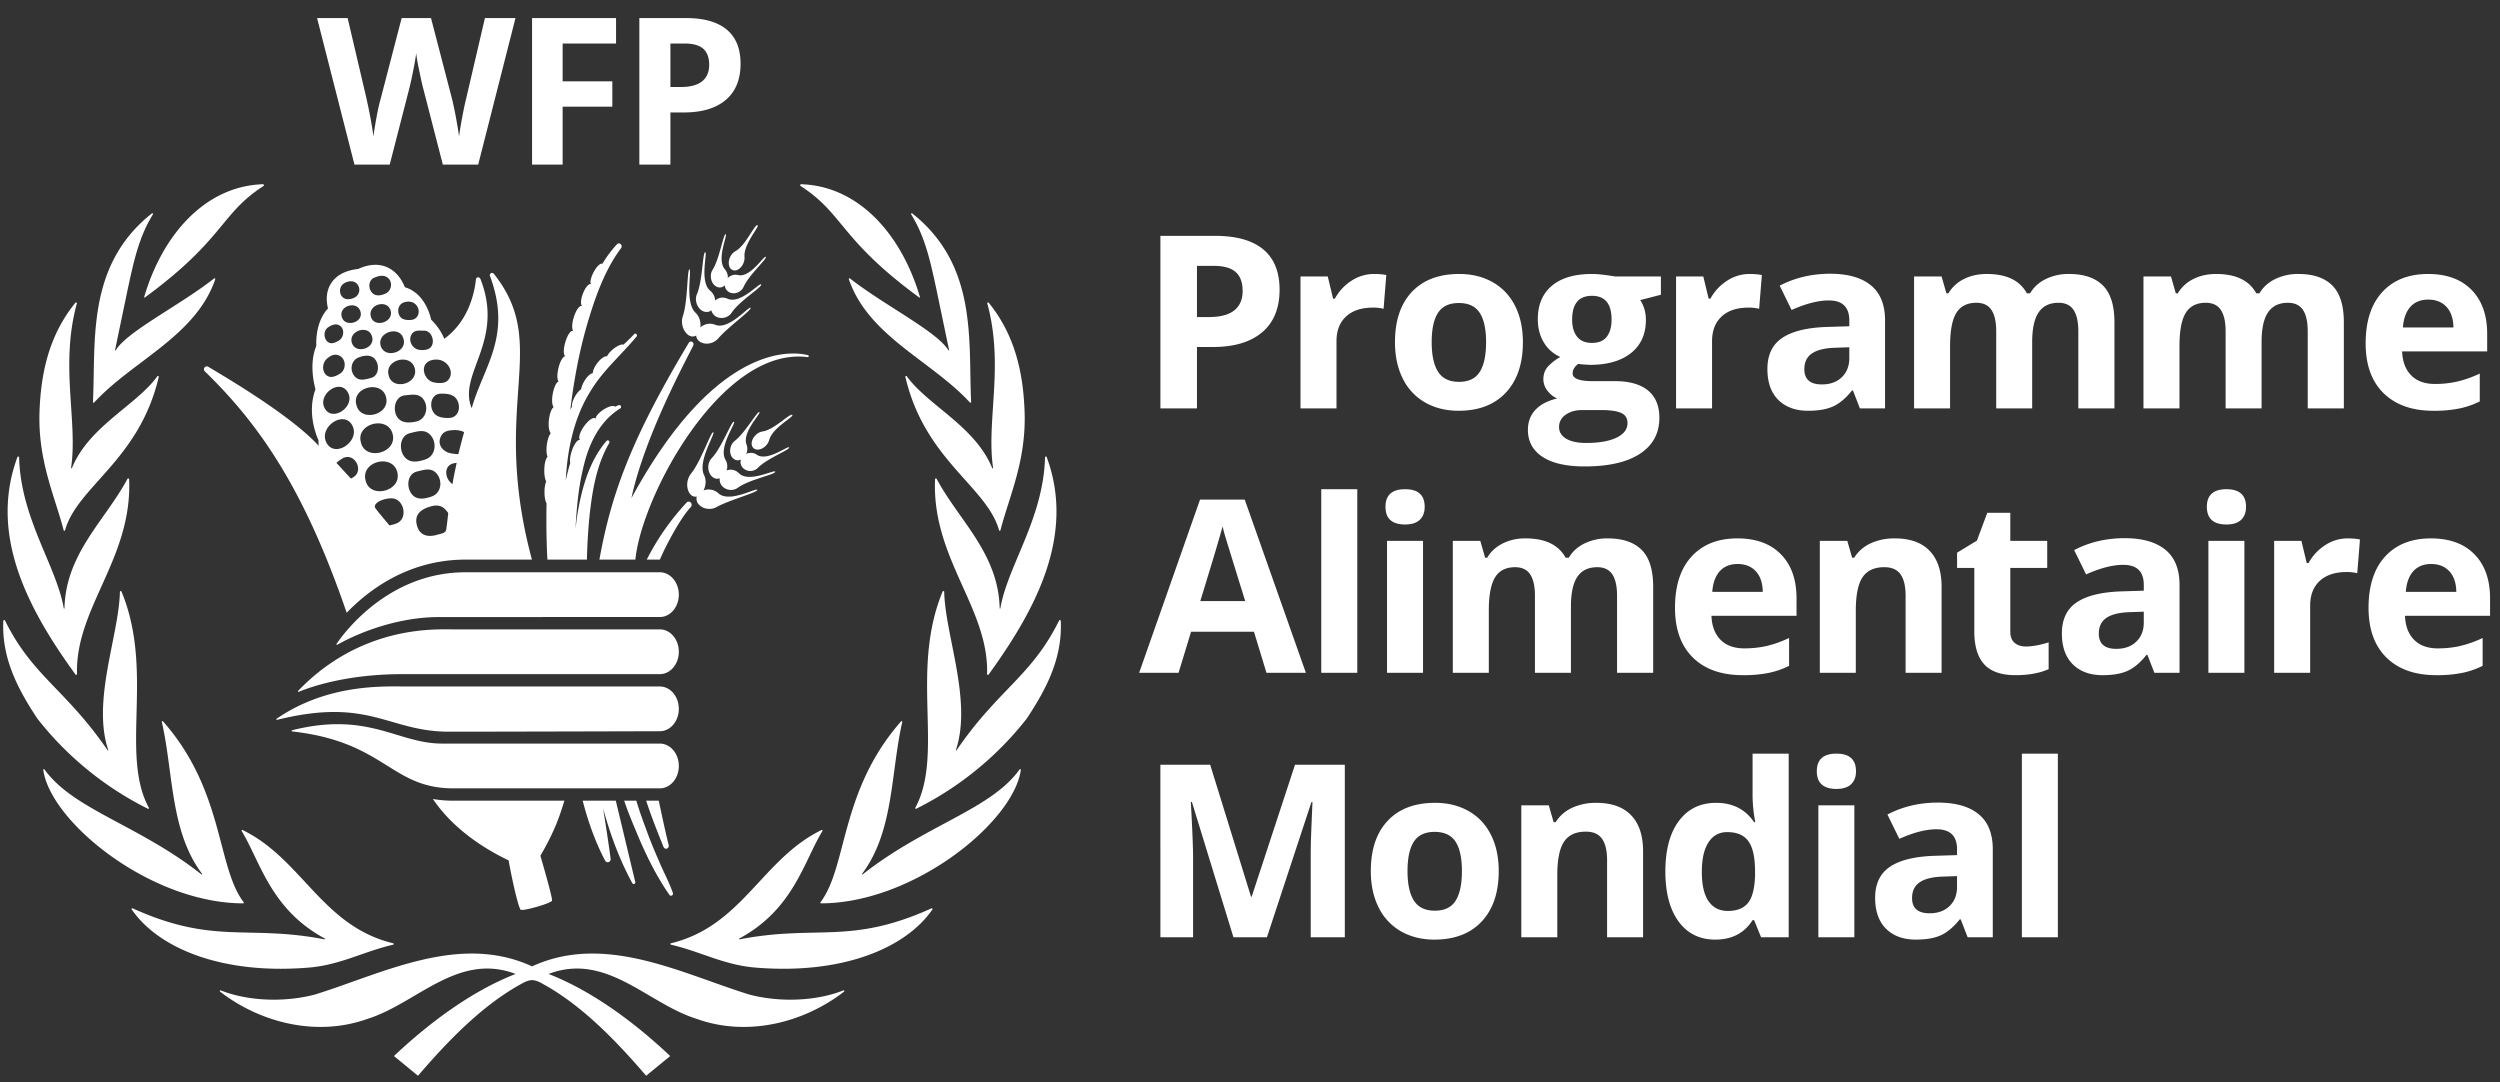 <svg width="134" height="58" xmlns="http://www.w3.org/2000/svg"><rect width="100%" height="100%" fill="#333333" stroke="none"/><path d="M35.934 4.664h.548c.511 0 .895-.101 1.149-.304.254-.202.381-.497.381-.883 0-.39-.107-.678-.319-.865-.214-.186-.547-.28-1.002-.28h-.757v2.332zm3.76-1.246c0 .845-.265 1.491-.793 1.938-.528.449-1.279.672-2.253.672h-.714v2.793h-1.665V.969h2.508c.952 0 1.676.204 2.172.615.496.41.745 1.021.745 1.834zm-9.537 5.403h-1.638V.969h4.501v1.363h-2.863v2.026h2.664v1.359h-2.664v3.104zm-4.525 0h-1.896l-1.063-4.125c-.04-.147-.107-.45-.202-.91a10.34 10.34 0 0 1-.164-.927c-.021.194-.075.505-.16.932a21.01 21.01 0 0 1-.2.916l-1.058 4.114h-1.89L16.995.969h1.639l1.004 4.285c.176.792.302 1.478.381 2.058.022-.204.071-.52.148-.948.077-.429.15-.761.218-.996L21.528.969h1.574l1.144 4.399a23.19 23.19 0 0 1 .36 1.944c.036-.28.093-.628.172-1.045.079-.417.15-.754.215-1.013l.999-4.285h1.638l-1.998 7.852zm-4.073 27.313c-3.051 0-5.009.724-5.544.949-.031.014-.057-.031-.033-.056 3.353-3.485 7.278-3.293 8.223-3.293h11.161c.563 0 1.019.537 1.019 1.201 0 .662-.456 1.199-1.019 1.199H21.559zm2.515 3.085c-3.288 0-4.246-1.868-9.222-.635-.034.009-.057-.038-.028-.058 2.774-1.903 5.791-1.73 7.011-1.73h13.531c.563 0 1.019.537 1.019 1.199s-.456 1.199-1.019 1.199c0 0-8.689.025-11.292.025zm.233 3.037c-3.374 0-3.644-2.49-8.646-3.051-.035-.004-.039-.056-.005-.064 4.109-1.028 5.638.715 8.037.715h11.673c.563 0 1.019.537 1.019 1.2 0 .663-.456 1.2-1.019 1.2H24.307zm-.732-9.183c-2.716 0-4.968 1.185-5.495 1.484-.03.016-.059-.019-.04-.046.441-.649 2.82-3.837 6.91-3.837h10.416c.563 0 1.019.537 1.019 1.2 0 .662-.456 1.199-1.019 1.199H23.575zm14.941-6.625a.756.756 0 0 0-.444-.205.74.74 0 0 0-.362.043c.047-.099.087-.205.102-.33a.85.85 0 0 0-.083-.512c-.336-.736.624-2.209.503-2.275-.115-.064-.661 1.56-1.191 2.216a.934.934 0 0 0-.2.489.923.923 0 0 0 .087.513c.074.132.186.226.318.234a.295.295 0 0 0 .107-.006.266.266 0 0 0-.018.059.453.453 0 0 0 .142.388.718.718 0 0 0 .441.207.77.77 0 0 0 .493-.093c.719-.393 2.21-.781 2.178-.919-.029-.138-1.483.715-2.073.191zm1.099-1.074a.63.63 0 0 0-.406-.199.657.657 0 0 0-.268.043c.013-.046.031-.085.037-.131a.726.726 0 0 0-.103-.462c-.365-.677.588-1.956.465-2.019-.124-.064-.646 1.368-1.176 1.934a.69.69 0 0 0-.197.425.765.765 0 0 0 .1.465c.084.123.199.21.338.229a.53.53 0 0 0 .179-.021c-.003.007-.011.018-.008.026a.524.524 0 0 0 .139.398c.1.107.244.181.404.195a.62.62 0 0 0 .433-.117c.62-.447 2.037-.712 2-.856-.034-.138-1.391.611-1.937.09zm.963-.993a.548.548 0 0 0-.388-.104.541.541 0 0 0-.197.051c.011-.03.029-.054.039-.083a.693.693 0 0 0-.023-.43c-.231-.665.792-1.648.693-1.728-.1-.074-.764 1.117-1.31 1.536a.648.648 0 0 0-.231.354.648.648 0 0 0 .021.428.438.438 0 0 0 .265.255c.092.029.184.01.271-.027a.393.393 0 0 0-.024.17c.013.136.079.25.187.33a.566.566 0 0 0 .752-.067c.491-.497 1.714-.962 1.665-1.081-.053-.12-1.152.765-1.72.396zm1.895-2.134c-.102-.151-.958.787-1.59.877a.66.66 0 0 0-.359.178.684.684 0 0 0-.221.361.38.38 0 0 0 .055.324.325.325 0 0 0 .299.109.64.64 0 0 0 .365-.181.73.73 0 0 0 .215-.356c.192-.643 1.312-1.214 1.236-1.312zm-17.694 1.27c-.025.093-.21.816-.21.816-.052.029-.272-.019-.33-.024-.422-.04-.8-.407-.638-.845.133-.358.404-.396.748-.412.143-.006.4.028.529.117 0 0-.051.165-.099.348zm-.485 2.182l-.039.247c-.263-.165-.417-.542-.291-.84.097-.226.337-.285.514-.295a49.8 49.8 0 0 0-.184.888zm-.378 2.696c-.033.185-.283.21-.454.261-.496.149-.966.085-1.118-.508-.165-.634.315-.901.83-1.025.28-.066.54-.011.732.226.048.059.105.112.118.168 0 0-.077.704-.108.878zm-1.561-3.122c.383-.092.779-.236 1.073.141.31.396.207 1.031-.291 1.199-.328.111-.725.207-1.005-.061-.368-.351-.341-1.148.223-1.279zm-.376-2.056c.404-.098.822-.247 1.132.149.322.414.215 1.084-.308 1.259-.346.114-.763.215-1.057-.067-.386-.366-.357-1.203.233-1.341zm-.375 4.445c-.105.37-.41.425-.729.502-.21-.257-.774-.909-.784-.986a.205.205 0 0 1 .012-.09c.026-.077.115-.151.181-.194.192-.125.601-.217.822-.172.396.085.603.568.498.94zm-2.005-1.899c-.289-1.024 1.428-1.47 1.693-.466.273 1.032-1.459 1.47-1.693.466zm-.252-2.044c-.294-1.017 1.431-1.464 1.696-.465.273 1.033-1.462 1.472-1.696.465zm-.241-2.009c-.281-.948 1.338-1.368 1.585-.433.254.962-1.365 1.377-1.585.433zm-.166 3.867c-.079.047-.109.072-.136.072l-.77-.838c.009-.024.247-.196.327-.242.64-.356 1.167.662.579 1.008zm-1.461-1.887c-.381-.84 1.005-1.751 1.424-.845.386.834-1 1.761-1.424.845zm1.165-2.66c.438.779-.882 1.648-1.26.81-.336-.722.837-1.565 1.26-.81zm-1.108-1.815c.195-.172.42-.265.651-.154.37.178.381.733.058.954-.147.101-.396.226-.577.181-.397-.101-.473-.68-.132-.981zm.05-1.669c.16-.108.373-.205.556-.13.335.137.323.622.053.816-.124.088-.346.197-.496.157-.338-.085-.421-.634-.113-.843zm.887-2.378c.199-.107.486-.152.664.048a.468.468 0 0 1-.134.734c-.212.106-.498.146-.667-.051a.482.482 0 0 1 .137-.731zm-.157 1.807c-.161-.595.842-.876 1.005-.271.181.587-.845.88-1.005.271zm1.616 1.039c.234.643-.855 1.007-1.068.372-.217-.643.877-1.01 1.068-.372zm.137-3.133c.208-.083.474-.173.706 0 .289.216.226.702-.105.853-.218.099-.496.165-.69-.008-.247-.22-.261-.705.089-.845zm-.192 5.381c-.294.069-.601.186-.845-.066-.312-.322-.223-.885.2-1.039.273-.104.619-.162.842.066.286.293.255.93-.197 1.039zm.005-3.284c-.188-.638.85-.965 1.05-.346.205.635-.871.973-1.05.346zm1.74 1.169c.244.728-.986 1.116-1.212.399-.228-.734 1.011-1.122 1.212-.399zm.066-1.95c.217-.058.446-.037.611.14.252.271.166.734-.207.803-.176.032-.446.019-.583-.101-.246-.218-.234-.731.179-.842zm1.05 1.528c.396 0 .596.582.365.871-.139.175-.439.186-.643.154-.378-.058-.62-.545-.365-.874.155-.199.42-.151.643-.151zm-1.903 2.396c-.244-.837 1.178-1.211 1.396-.38.221.845-1.209 1.217-1.396.38zm.871 1.071c.389-.04.793-.13 1.032.277.249.43.063 1.028-.441 1.129-.331.069-.732.101-.968-.192-.31-.387-.187-1.161.377-1.214zm1.975-1.864c.48.198.642.764.304 1.08-.182.165-.512.133-.735.088-.447-.088-.738-.758-.347-1.076.201-.163.56-.183.778-.092zm.755 2.018c.301.37.189 1.023-.339 1.055-.275.016-.635-.016-.821-.242-.299-.361-.186-1.039.341-1.057.276-.011.633.018.819.244zm2.039-6.664a.12.12 0 0 0-.134-.05c-.063.021-.105.09-.081.151 1.205 3.237-.334 4.831-.977 7.097-.771-1.841 1.785-3.573.468-6.929-.019-.043-.053-.078-.1-.085-.066-.009-.129.018-.139.106-.034.236-.189 2.096-1.698 3.186a3.015 3.015 0 0 0-.703-1.021c-.14-.627-.549-1.488-1.41-1.742-.129-.325-.388-.79-.887-1.04-.47-.234-1.013-.213-1.617.061-.729.085-1.231.37-1.495.845-.25.449-.205.938-.121 1.271-.614.656-.643 1.628-.627 2.009-.365.876-.16 1.899-.045 2.324-.436 1.191-.01 2.346.16 2.729 0 .104.005.202.011.3-1.428-1.562-4.677-3.497-5.918-4.235a.148.148 0 0 0-.181.021.154.154 0 0 0-.008.218c2.768 2.7 5.238 6.032 7.61 12.946 1.184-1.231 3.323-2.849 6.367-2.849h3.561c-2.262-8.428 1.032-11.444-2.036-15.313zm16.836 4.358c-.651-.17-4.808-.906-9.467 7.663.68-3.191 2.746-7.052 3.312-8.173v-.008a.153.153 0 0 0-.042-.192.136.136 0 0 0-.189.035c-3.078 5.133-4.159 8.091-4.797 11.63h1.929c.328-3.412 4.637-11.449 9.23-10.852h.005c.027.006.05-.016.053-.039.01-.03-.009-.059-.034-.064zm-9.262 28.232l-1.042-4.355h-1.774c.281 1.105.682 2.229 1.202 3.215a.16.16 0 0 0 .16.083.165.165 0 0 0 .134-.19c-.121-.922-.265-1.811-.402-2.699.376 1.395.882 2.758 1.565 4.013.018.039.057.057.094.045.05-.011.076-.064.063-.112zm1.792-1.977c-.181-.728-.37-1.621-.532-2.378h-.675c.263.808.617 1.709.932 2.479.031.075.102.112.17.093a.159.159 0 0 0 .105-.194zm.226 2.561l-.005-.01c-.218-.609-.52-1.154-.759-1.738a23.611 23.611 0 0 1-.706-1.758c-.17-.45-.351-.965-.49-1.433h-.651c.184.545.423 1.132.646 1.658.49 1.188 1.057 2.352 1.779 3.393a.103.103 0 0 0 .123.035c.058-.022.084-.088.063-.147zm.974-20.9c-.05-.075-.171-.091-.228-.03a13.313 13.313 0 0 0-2.147 3.069h.703c.352-.826 1.144-2.285 1.654-2.811l.005-.005a.183.183 0 0 0 .013-.223zm-5.354-6.045c.651-1.069 1.617-1.887 2.436-2.875a.097.097 0 0 0-.009-.128.082.082 0 0 0-.118-.003c-.186.199-.38.386-.579.571-.087-.042-.307.043-.531.218-.175.139-.301.293-.346.404-.113-.026-.325.106-.517.351-.158.205-.249.42-.247.553-.121.01-.296.164-.446.409-.097.162-.16.319-.181.449a1.227 1.227 0 0 0-.309.353c-.134.224-.203.449-.182.579-.031.057-.063.11-.089.165l.016-.132c.192-1.513.469-3.011.892-4.456.425-1.441.934-2.894 1.808-4.061l.006-.005a.168.168 0 0 0-.016-.21.138.138 0 0 0-.205-.003 6.631 6.631 0 0 0-.785 1.05c-.099-.053-.309.144-.469.452-.147.278-.2.536-.144.635 0 0-.003.008-.009.005-.105-.045-.299.189-.417.502-.115.295-.136.566-.057.657-.006.005-.006.008-.009.013-.117-.043-.309.226-.427.606-.098.321-.108.6-.037.712.005.005 0 .019-.005.016-.121-.043-.305.234-.412.611-.108.364-.1.686.002.749-.118-.013-.283.263-.37.638-.078.324-.07.603.006.715-.116.034-.244.305-.31.656-.063.343-.032.627.052.718-.107.055-.218.334-.257.68-.039.343.011.624.1.715-.089.1-.176.339-.213.627-.036.273-.013.51.04.643-.097.082-.171.359-.174.691-.007.265.032.491.1.621a1.554 1.554 0 0 0-.089.542c-.005.279.039.518.11.643-.021.981-.008 2.025.045 3.008h2.118c.015-.765.065-1.6.141-2.357.15-1.35.373-2.721 1.048-3.874l.005-.008a.114.114 0 0 0-.013-.127c-.04-.035-.095-.035-.132.008-.916 1.063-1.317 2.506-1.553 3.89-.042.271-.076.544-.108.816.058-1.111.16-2.217.415-3.269.291-1.281.874-2.5 1.984-3.183a.097.097 0 0 0 .039-.112.091.091 0 0 0-.11-.066c-.071.021-.136.058-.205.088-.073-.091-.343-.024-.622.153-.265.173-.441.386-.422.503 0 .005-.013.013-.013.002a.08.08 0 0 0-.013-.034c-.1-.082-.368.104-.594.42-.228.316-.317.646-.22.731.005.002.003.01-.002.01-.119-.048-.315.221-.439.596-.089.262-.11.504-.078.643 0 .004-.006.01-.006.01-.092.303-.168.609-.239.919.027-.438.066-.879.129-1.315.186-1.254.564-2.482 1.236-3.528zm6.663-3.498a.75.75 0 0 0-.485-.037.811.811 0 0 0-.326.17.925.925 0 0 0-.018-.345.838.838 0 0 0-.252-.449c-.572-.571-.179-2.291-.312-2.312-.131-.018-.084 1.696-.354 2.498a.92.92 0 0 0-.019.529.889.889 0 0 0 .26.451c.113.099.249.144.378.104a.217.217 0 0 0 .097-.043c0 .022 0 .043.002.064.03.141.129.25.266.314a.722.722 0 0 0 .488.037.792.792 0 0 0 .428-.26c.538-.625 1.802-1.515 1.727-1.634-.077-.117-1.145 1.195-1.88.913zm2.447-2.165c-.082-.117-1.095 1.065-1.785.77a.638.638 0 0 0-.452-.042.69.69 0 0 0-.236.133c-.003-.048 0-.091-.01-.133a.707.707 0 0 0-.255-.398c-.577-.505-.123-2.041-.26-2.057-.139-.016-.136 1.512-.436 2.229a.684.684 0 0 0-.036.468c.042.17.137.311.255.401a.482.482 0 0 0 .393.093.495.495 0 0 0 .16-.082c0 .008-.003.018 0 .026a.53.53 0 0 0 .27.327.643.643 0 0 0 .447.037.62.62 0 0 0 .364-.26c.428-.64 1.662-1.39 1.581-1.512zm.249-1.48c-.09-.093-.816 1.124-1.475.978a.55.55 0 0 0-.399.04.517.517 0 0 0-.168.117c0-.03.008-.059.008-.091a.676.676 0 0 0-.171-.393c-.443-.542.173-1.825.055-1.865-.12-.035-.33 1.315-.698 1.902a.632.632 0 0 0-.094.412c.01.157.076.298.168.396.094.098.21.152.336.144a.377.377 0 0 0 .244-.12c0 .053.01.111.036.167a.444.444 0 0 0 .286.242c.124.04.271.029.402-.035a.595.595 0 0 0 .284-.292c.288-.64 1.272-1.509 1.186-1.602zm-.436-1.69c-.149-.106-.624 1.076-1.189 1.384a.678.678 0 0 0-.275.295.718.718 0 0 0-.079.415c.013.125.071.231.163.284a.319.319 0 0 0 .315-.002.668.668 0 0 0 .28-.298.737.737 0 0 0 .079-.412c-.042-.669.811-1.6.706-1.666zM30.252 42.917h-5.945c-.404 0-.769-.032-1.105-.093.003 0 .003.002.003.002.976 1.451 2.506 2.552 4.057 3.29.239 1.323.538 2.548.646 2.644.11.095 1.632-.343 1.68-.484.044-.14-.623-2.407-.623-2.407.801-1.374 1.048-2.185 1.287-2.952zm14.953 10.169c-1.501.593-3.459.642-5.057.218-3.661-1.14-7.726-3.3-11.629-1.507-3.902-1.793-7.968.367-11.628 1.507-1.598.424-3.556.375-5.057-.218a.038.038 0 0 0-.037.066c2.16 1.671 5.186 2.44 7.91 1.456 2.616-.815 4.829-3.587 7.928-2.404-2.454.959-4.748 2.729-6.519 4.4l1.288 1.057c1.609-1.873 3.42-3.746 5.47-4.886.28-.165.448-.231.645-.242.197.011.365.077.643.242 2.053 1.14 3.864 3.013 5.472 4.886l1.289-1.057c-1.771-1.671-4.066-3.441-6.519-4.4 3.099-1.183 5.312 1.589 7.928 2.404 2.724.984 5.75.215 7.91-1.456.034-.029.005-.082-.037-.066zm-24.129-2.525c-3.826-.927-4.873-4.514-8.072-6.071-.034-.018-.071.022-.05.053 1.008 1.658 1.553 4.198 4.459 5.764.024.012.011.05-.016.042-4.167-.802-5.918.313-10.285-1.661-.037-.016-.076.024-.052.059 1.435 2.083 4.841 3.507 9.508 3.114 1.68-.143 2.897-.85 4.508-1.227.04-.011.04-.065 0-.073zm-8.014-2.2c-1.455-1.905-1.04-5.972-4.323-9.695-.026-.029-.073-.006-.065.031.627 2.742.44 5.857 2.157 8.139.016.024-.008.048-.032.032-3.385-2.665-6.865-3.468-8.414-5.625-.023-.029-.07-.014-.065.024.383 2.792 5.747 7.145 10.713 7.153.029 0 .047-.034.029-.059zm-5.084-5.064c-1.559-2.891.304-7.302-1.464-11.588-.019-.045-.087-.034-.087.014-.052 2.34-1.506 5.835-.627 8.473.01.024-.021.037-.034.016-2.239-3.271-4.015-3.954-5.496-6.948-.021-.045-.089-.033-.092.015C.084 35.314.984 36.973 2 38.514a17.387 17.387 0 0 0 5.928 4.836c.035.016.066-.019.05-.053zM6.921 25.691c-.003-.048-.066-.064-.09-.022-1.189 2.224-3.307 3.994-3.375 6.931-.002.029-.034.031-.039.004-.386-2.266-2.31-4.806-2.393-8.088 0-.05-.071-.063-.09-.016-1.582 4.268.693 8.314 3.115 11.657.027.034.079.014.079-.032-.1-3.542 2.971-6.186 2.793-10.434zm1.511-5.522c-1.123 1.56-3.65 2.663-4.574 4.913-.013.032-.053.024-.047-.013.367-2.522-.607-5.45.307-8.8.013-.048-.048-.08-.076-.043-1.381 1.698-1.848 3.688-1.924 5.838-.094 2.641.834 4.567 1.294 6.358.01.043.065.04.076-.003.661-2.348 3.981-3.762 5.02-8.213.014-.047-.047-.077-.076-.037zm3.047-5.245c-1.847 1.448-4.669 2.843-5.275 3.85-.01.021-.042.005-.037-.016l.685-3.287c.307-1.395.572-2.731 1.344-3.98.024-.037-.021-.08-.055-.053-3.517 2.785-3.003 6.812-3.158 10.11-.002.035.04.051.064.027 2.07-2.246 5.445-3.553 6.49-6.606.013-.037-.027-.069-.058-.045zm2.617-5.049c-3.108.099-5.391 2.716-6.37 6.048-.005.019.021.035.037.024 4.28-3.138 4.041-4.483 6.359-5.976.042-.027.024-.096-.026-.096zm35.828 38.813c-4.364 1.974-6.118.859-10.285 1.661-.026.008-.039-.03-.016-.042 2.905-1.566 3.451-4.106 4.459-5.764.021-.031-.015-.071-.05-.053-3.196 1.557-4.243 5.144-8.072 6.071-.04.008-.04.062 0 .073 1.611.377 2.829 1.084 4.508 1.227 4.666.393 8.076-1.031 9.509-3.114.023-.035-.016-.075-.053-.059zm4.726-7.445c-1.548 2.157-5.028 2.96-8.413 5.625-.022.016-.047-.008-.029-.032 1.714-2.282 1.527-5.397 2.154-8.139.008-.037-.039-.06-.065-.031-3.281 3.723-2.869 7.79-4.32 9.695-.018.025-.003.059.029.059 4.965-.008 10.327-4.361 10.71-7.153.005-.038-.042-.053-.066-.024zm2.207-7.964c-.002-.048-.07-.06-.091-.015-1.48 2.994-3.257 3.677-5.493 6.948-.016.021-.045.008-.036-.016.878-2.638-.573-6.133-.628-8.473 0-.048-.068-.059-.086-.014-1.769 4.286.094 8.697-1.462 11.588-.019.034.013.069.047.053a17.387 17.387 0 0 0 5.928-4.836c1.016-1.541 1.916-3.2 1.821-5.235zm-.755-8.779c-.018-.047-.089-.034-.089.016-.084 3.282-2.008 5.822-2.394 8.088-.005.027-.036.025-.036-.004-.069-2.937-2.189-4.707-3.378-6.931-.024-.042-.087-.026-.087.022-.178 4.248 2.889 6.892 2.79 10.434 0 .046.055.066.081.032 2.42-3.343 4.695-7.389 3.113-11.657zm-1.184-2.436c-.076-2.15-.543-4.14-1.923-5.838-.029-.037-.087-.005-.076.043.913 3.35-.061 6.278.309 8.8.005.037-.037.045-.05.013-.923-2.25-3.451-3.353-4.574-4.913-.026-.04-.087-.01-.076.037 1.039 4.451 4.359 5.865 5.021 8.213.01.043.065.046.075.003.46-1.791 1.389-3.717 1.294-6.358zm-6.023-10.626c-.034-.027-.078.016-.055.053.772 1.249 1.037 2.585 1.344 3.98l.685 3.287c.005.021-.027.037-.037.016-.606-1.007-3.425-2.402-5.275-3.85-.029-.024-.071.008-.058.045 1.045 3.053 4.42 4.36 6.49 6.606.024.024.066.008.063-.027-.154-3.298.36-7.325-3.157-10.11zm-5.954-1.563c-.05 0-.066.069-.027.096 2.318 1.493 2.079 2.838 6.359 5.976.019.011.042-.005.037-.024-.979-3.332-3.262-5.949-6.369-6.048zm21.216 7.119h.645c.603 0 1.054-.119 1.354-.357.299-.239.449-.585.449-1.04 0-.46-.126-.799-.377-1.019-.251-.219-.643-.328-1.179-.328h-.892v2.744zm4.428-1.467c0 .995-.312 1.756-.933 2.283-.622.528-1.507.79-2.653.79h-.842v3.29h-1.96v-9.247h2.953c1.122 0 1.975.242 2.559.724.584.484.876 1.203.876 2.16zm5.068-.842c.262 0 .479.02.652.058l-.145 1.809a2.218 2.218 0 0 0-.57-.064c-.616 0-1.095.158-1.439.475-.344.316-.515.759-.515 1.328v3.599h-1.929v-7.072h1.461l.285 1.19h.095c.218-.397.515-.716.888-.958a2.195 2.195 0 0 1 1.217-.365m3.085 3.657c0 .7.115 1.228.345 1.587.229.358.603.538 1.122.538.514 0 .885-.179 1.11-.534.226-.357.339-.887.339-1.591 0-.701-.114-1.225-.342-1.575-.227-.35-.6-.525-1.119-.525-.515 0-.886.174-1.113.522-.228.347-.342.874-.342 1.578zm4.889 0c0 1.15-.304 2.05-.911 2.7-.607.649-1.453.975-2.536.975-.679 0-1.278-.15-1.797-.447a2.965 2.965 0 0 1-1.195-1.281c-.278-.556-.417-1.205-.417-1.947 0-1.155.301-2.054.904-2.695.603-.64 1.451-.962 2.542-.962.68 0 1.279.149 1.797.444.519.295.917.719 1.196 1.271.278.552.417 1.2.417 1.942zm2.64-1.208c0 .383.088.687.263.91.175.223.441.336.801.336.362 0 .628-.113.797-.336.168-.223.252-.527.252-.91 0-.852-.35-1.278-1.049-1.278-.709 0-1.064.426-1.064 1.278zm-.701 5.755c0 .265.127.474.382.626.256.152.613.228 1.072.228.692 0 1.234-.096 1.626-.285.392-.19.588-.449.588-.777 0-.266-.116-.45-.348-.551-.232-.102-.59-.151-1.075-.151h-1c-.353 0-.65.082-.887.248a.772.772 0 0 0-.358.662zm5.458-8.071v.981l-1.107.285c.203.316.303.67.303 1.062 0 .759-.264 1.35-.794 1.774-.528.424-1.263.636-2.204.636l-.347-.019-.285-.032c-.198.152-.297.321-.297.507 0 .277.354.417 1.062.417h1.202c.776 0 1.367.167 1.775.5.406.333.61.822.61 1.466 0 .827-.345 1.468-1.034 1.923-.69.455-1.68.683-2.97.683-.986 0-1.74-.172-2.261-.515-.521-.344-.781-.826-.781-1.445 0-.426.133-.782.399-1.069.265-.287.655-.492 1.17-.614a1.278 1.278 0 0 1-.519-.414.988.988 0 0 1-.222-.61c0-.27.078-.494.235-.674a2.71 2.71 0 0 1 .676-.528 1.892 1.892 0 0 1-.882-.772c-.217-.353-.326-.771-.326-1.252 0-.771.251-1.368.753-1.79.501-.422 1.218-.633 2.151-.633.197 0 .432.019.705.054.271.036.445.063.521.079h2.467zm4.759-.133c.262 0 .478.02.652.058l-.145 1.809a2.223 2.223 0 0 0-.57-.064c-.616 0-1.095.158-1.439.475-.344.316-.515.759-.515 1.328v3.599h-1.929v-7.072h1.46l.286 1.19h.094c.219-.397.516-.716.889-.958a2.193 2.193 0 0 1 1.217-.365m5.34 3.928l-.747.026c-.561.016-.978.118-1.252.303-.275.186-.411.468-.411.848 0 .544.312.815.936.815.446 0 .804-.127 1.071-.385.268-.257.403-.599.403-1.025v-.582zm.568 3.277l-.373-.961h-.05c-.325.408-.659.692-1.003.85-.343.158-.792.238-1.343.238-.679 0-1.214-.195-1.604-.582-.39-.388-.585-.941-.585-1.658 0-.751.263-1.303.787-1.66.526-.356 1.317-.554 2.375-.592l1.228-.038v-.309c0-.717-.368-1.075-1.101-1.075-.565 0-1.229.17-1.992.512l-.639-1.303c.814-.425 1.716-.639 2.706-.639.95 0 1.677.207 2.183.62.506.413.759 1.042.759 1.885v4.712h-1.348zm9.234 0h-1.928v-4.13c0-.51-.086-.893-.257-1.149-.17-.255-.44-.382-.806-.382-.493 0-.851.181-1.075.544-.224.363-.335.959-.335 1.789v3.328h-1.93v-7.072h1.474l.26.906h.107a1.96 1.96 0 0 1 .822-.763c.359-.184.77-.276 1.234-.276 1.057 0 1.774.346 2.15 1.039h.17c.191-.329.47-.584.839-.766a2.782 2.782 0 0 1 1.249-.273c.801 0 1.407.207 1.818.618.412.411.617 1.069.617 1.976v4.611h-1.936v-4.13c0-.51-.085-.893-.256-1.149-.171-.255-.439-.382-.806-.382-.472 0-.826.168-1.059.506-.234.337-.352.872-.352 1.607v3.548m12.296 0h-1.928v-4.13c0-.51-.086-.893-.257-1.149-.17-.255-.44-.382-.806-.382-.493 0-.851.181-1.075.544-.224.363-.335.959-.335 1.789v3.328h-1.93v-7.072h1.474l.26.906h.107a1.96 1.96 0 0 1 .822-.763c.359-.184.77-.276 1.234-.276 1.057 0 1.774.346 2.15 1.039h.17c.19-.329.47-.584.839-.766a2.782 2.782 0 0 1 1.249-.273c.801 0 1.407.207 1.818.618.411.411.617 1.069.617 1.976v4.611h-1.936v-4.13c0-.51-.085-.893-.256-1.149-.171-.255-.439-.382-.807-.382-.471 0-.825.168-1.058.506-.234.337-.352.872-.352 1.607v3.548m8.937-5.832c-.409 0-.73.13-.962.389-.232.26-.364.627-.399 1.104h2.708c-.008-.477-.133-.844-.374-1.104-.24-.259-.564-.389-.973-.389zm.271 5.959c-1.137 0-2.028-.315-2.669-.943-.64-.629-.961-1.518-.961-2.669 0-1.185.296-2.101.889-2.748.592-.647 1.411-.972 2.457-.972.999 0 1.777.286 2.334.855.557.569.834 1.355.834 2.358v.937h-4.559c.021.548.183.977.487 1.284.304.308.729.461 1.277.461a5.28 5.28 0 0 0 1.208-.133 5.93 5.93 0 0 0 1.189-.424v1.493a4.463 4.463 0 0 1-1.081.376 6.76 6.76 0 0 1-1.405.125zm-63.685 10.2a800.868 800.868 0 0 1-1.047-3.383 9.246 9.246 0 0 1-.167-.62c-.14.54-.538 1.874-1.195 4.003h2.409zm1.138 3.845l-.669-2.201h-3.372l-.67 2.201h-2.113l3.264-9.284h2.396l3.277 9.284h-2.113zm2.938.001h1.93v-9.841h-1.93zm3.525-.001h1.93v-7.071h-1.93v7.071zm-.082-8.898c0-.629.35-.942 1.05-.942.7 0 1.05.313 1.05.942 0 .299-.087.532-.263.698-.175.167-.437.25-.787.25-.7 0-1.05-.316-1.05-.948zm9.939 8.898h-1.929v-4.129c0-.51-.086-.893-.257-1.149-.17-.255-.439-.382-.805-.382-.494 0-.852.181-1.076.544-.223.362-.335.959-.335 1.789v3.327h-1.929v-7.071h1.473l.26.905h.108c.189-.325.463-.579.822-.762a2.66 2.66 0 0 1 1.233-.276c1.058 0 1.775.346 2.151 1.038h.17c.19-.329.469-.584.838-.765a2.788 2.788 0 0 1 1.249-.273c.801 0 1.408.206 1.819.617.411.412.616 1.07.616 1.977v4.61h-1.936v-4.129c0-.51-.085-.893-.255-1.149-.171-.255-.44-.382-.807-.382-.472 0-.825.168-1.059.506-.234.337-.351.872-.351 1.607v3.547m8.936-5.831c-.409 0-.729.13-.962.389-.231.26-.364.627-.398 1.104h2.707c-.008-.477-.133-.844-.373-1.104-.24-.259-.565-.389-.974-.389zm.272 5.958c-1.138 0-2.029-.314-2.669-.942-.641-.629-.961-1.519-.961-2.669 0-1.185.296-2.102.889-2.748.591-.647 1.411-.972 2.457-.972.999 0 1.777.285 2.334.855.556.569.834 1.355.834 2.358v.937h-4.56c.021.548.184.976.487 1.284.304.308.73.461 1.278.461.425 0 .828-.044 1.208-.133.38-.088.775-.229 1.188-.424v1.493a4.491 4.491 0 0 1-1.081.376 6.827 6.827 0 0 1-1.404.124zm10.659-.127h-1.929v-4.129c0-.51-.091-.893-.272-1.149-.182-.255-.47-.382-.866-.382-.54 0-.93.18-1.17.54-.241.362-.361.959-.361 1.793v3.327h-1.929v-7.071h1.473l.26.905h.107c.215-.341.511-.6.889-.775a3.026 3.026 0 0 1 1.287-.263c.822 0 1.447.223 1.872.668.426.445.639 1.087.639 1.926v4.61m4.524-1.41c.337 0 .742-.074 1.214-.221v1.435c-.48.215-1.071.323-1.77.323-.772 0-1.334-.195-1.686-.586-.352-.389-.528-.974-.528-1.754V30.44h-.924v-.816l1.063-.646.556-1.492h1.234v1.505h1.979v1.449h-1.979v3.409c0 .274.077.476.231.607.153.131.357.196.61.196m6.314-1.866l-.747.026c-.561.016-.978.118-1.252.303-.275.186-.411.468-.411.848 0 .544.312.815.936.815.447 0 .804-.128 1.072-.386.267-.256.402-.598.402-1.024v-.582zm.568 3.276l-.373-.96h-.05c-.325.408-.659.692-1.003.85-.343.158-.792.237-1.343.237-.679 0-1.214-.194-1.604-.582-.389-.387-.585-.94-.585-1.657 0-.751.263-1.304.787-1.66.526-.356 1.317-.554 2.375-.592l1.228-.038v-.31c0-.716-.367-1.075-1.101-1.075-.565 0-1.229.171-1.992.513l-.639-1.303c.814-.426 1.716-.639 2.706-.639.95 0 1.677.207 2.183.62.506.413.759 1.042.759 1.884v4.712h-1.348zm2.895 0h1.929v-7.071h-1.929v7.071zm-.082-8.898c0-.629.349-.942 1.05-.942.7 0 1.049.313 1.049.942 0 .299-.087.532-.262.698-.175.167-.438.25-.787.25-.701 0-1.05-.316-1.05-.948zm7.553 1.694c.262 0 .479.02.653.058l-.146 1.809a2.21 2.21 0 0 0-.569-.064c-.616 0-1.096.158-1.44.475-.343.316-.514.759-.514 1.328v3.598h-1.93v-7.071h1.461l.285 1.19h.095c.219-.397.516-.716.889-.958a2.184 2.184 0 0 1 1.216-.365m4.471 1.373c-.409 0-.729.13-.962.389-.231.26-.364.627-.398 1.104h2.707c-.008-.477-.133-.844-.373-1.104-.24-.259-.565-.389-.974-.389zm.272 5.958c-1.138 0-2.029-.314-2.669-.942-.641-.629-.961-1.519-.961-2.669 0-1.185.296-2.102.888-2.748.592-.647 1.412-.972 2.457-.972.999 0 1.778.285 2.334.855.557.569.834 1.355.834 2.358v.937h-4.559c.021.548.183.976.487 1.284.304.308.73.461 1.277.461.426 0 .829-.044 1.208-.133a5.93 5.93 0 0 0 1.189-.424v1.493a4.491 4.491 0 0 1-1.081.376 6.833 6.833 0 0 1-1.404.124zM66.112 50.236l-2.227-7.254h-.056c.08 1.476.12 2.46.12 2.953v4.301h-1.752V40.99h2.669l2.188 7.07h.037l2.322-7.07h2.669v9.246h-1.827v-4.377c0-.206.002-.444.008-.714.007-.27.036-.987.086-2.15h-.057l-2.384 7.241h-1.796m9.331-3.548c0 .701.115 1.229.345 1.587.229.359.603.538 1.122.538.514 0 .885-.178 1.11-.534.226-.356.339-.887.339-1.591 0-.7-.114-1.224-.342-1.575-.227-.349-.6-.524-1.119-.524-.515 0-.886.174-1.113.521-.228.348-.342.874-.342 1.578zm4.889 0c0 1.151-.304 2.051-.91 2.701-.608.649-1.454.974-2.537.974-.679 0-1.278-.149-1.796-.446a2.973 2.973 0 0 1-1.196-1.281c-.278-.556-.417-1.205-.417-1.948 0-1.155.301-2.053.905-2.694.602-.641 1.45-.962 2.542-.962.679 0 1.278.149 1.796.443.519.295.917.719 1.196 1.272.278.552.417 1.199.417 1.941zm7.737 3.548H86.14v-4.13c0-.509-.091-.892-.272-1.148-.182-.255-.47-.382-.866-.382-.54 0-.93.18-1.17.54-.241.361-.361.959-.361 1.793v3.327h-1.929v-7.071h1.473l.26.905h.107c.215-.342.511-.6.889-.775a3.026 3.026 0 0 1 1.287-.263c.822 0 1.447.223 1.872.668.426.444.639 1.087.639 1.926v4.61m4.541-1.41c.493 0 .854-.143 1.085-.431.229-.286.354-.773.376-1.461v-.208c0-.759-.117-1.303-.352-1.631-.233-.329-.614-.494-1.141-.494-.43 0-.764.182-1.002.547-.238.365-.358.895-.358 1.591 0 .695.121 1.217.361 1.565.24.348.584.522 1.031.522zm-.677 1.537c-.831 0-1.483-.323-1.958-.968-.473-.645-.711-1.539-.711-2.681 0-1.16.241-2.064.724-2.71.483-.648 1.148-.972 1.996-.972.89 0 1.568.346 2.036 1.038h.064a7.805 7.805 0 0 1-.146-1.411v-2.264h1.936v9.841h-1.481l-.373-.917h-.082c-.438.696-1.107 1.044-2.005 1.044zm5.531-.127h1.929v-7.071h-1.929v7.071zm-.083-8.898c0-.629.35-.943 1.05-.943.7 0 1.05.314 1.05.943 0 .299-.087.532-.263.698-.174.167-.437.25-.787.25-.7 0-1.05-.316-1.05-.948zm7.516 5.622l-.747.025c-.561.017-.978.118-1.252.304s-.411.468-.411.848c0 .544.312.815.936.815.447 0 .804-.128 1.072-.386.267-.257.402-.598.402-1.024v-.582zm.568 3.276l-.373-.961h-.049c-.326.409-.66.693-1.003.851-.344.158-.792.237-1.344.237-.679 0-1.214-.194-1.604-.582-.389-.388-.585-.94-.585-1.657 0-.751.263-1.304.788-1.66.525-.357 1.316-.554 2.375-.592l1.227-.038v-.31c0-.716-.367-1.075-1.1-1.075-.566 0-1.23.171-1.993.513l-.638-1.303c.813-.426 1.715-.64 2.706-.64.949 0 1.676.207 2.182.621.506.413.759 1.042.759 1.884v4.712h-1.348zm2.907 0h1.929v-9.841h-1.929z" fill="#FFF" fill-rule="evenodd"/></svg>